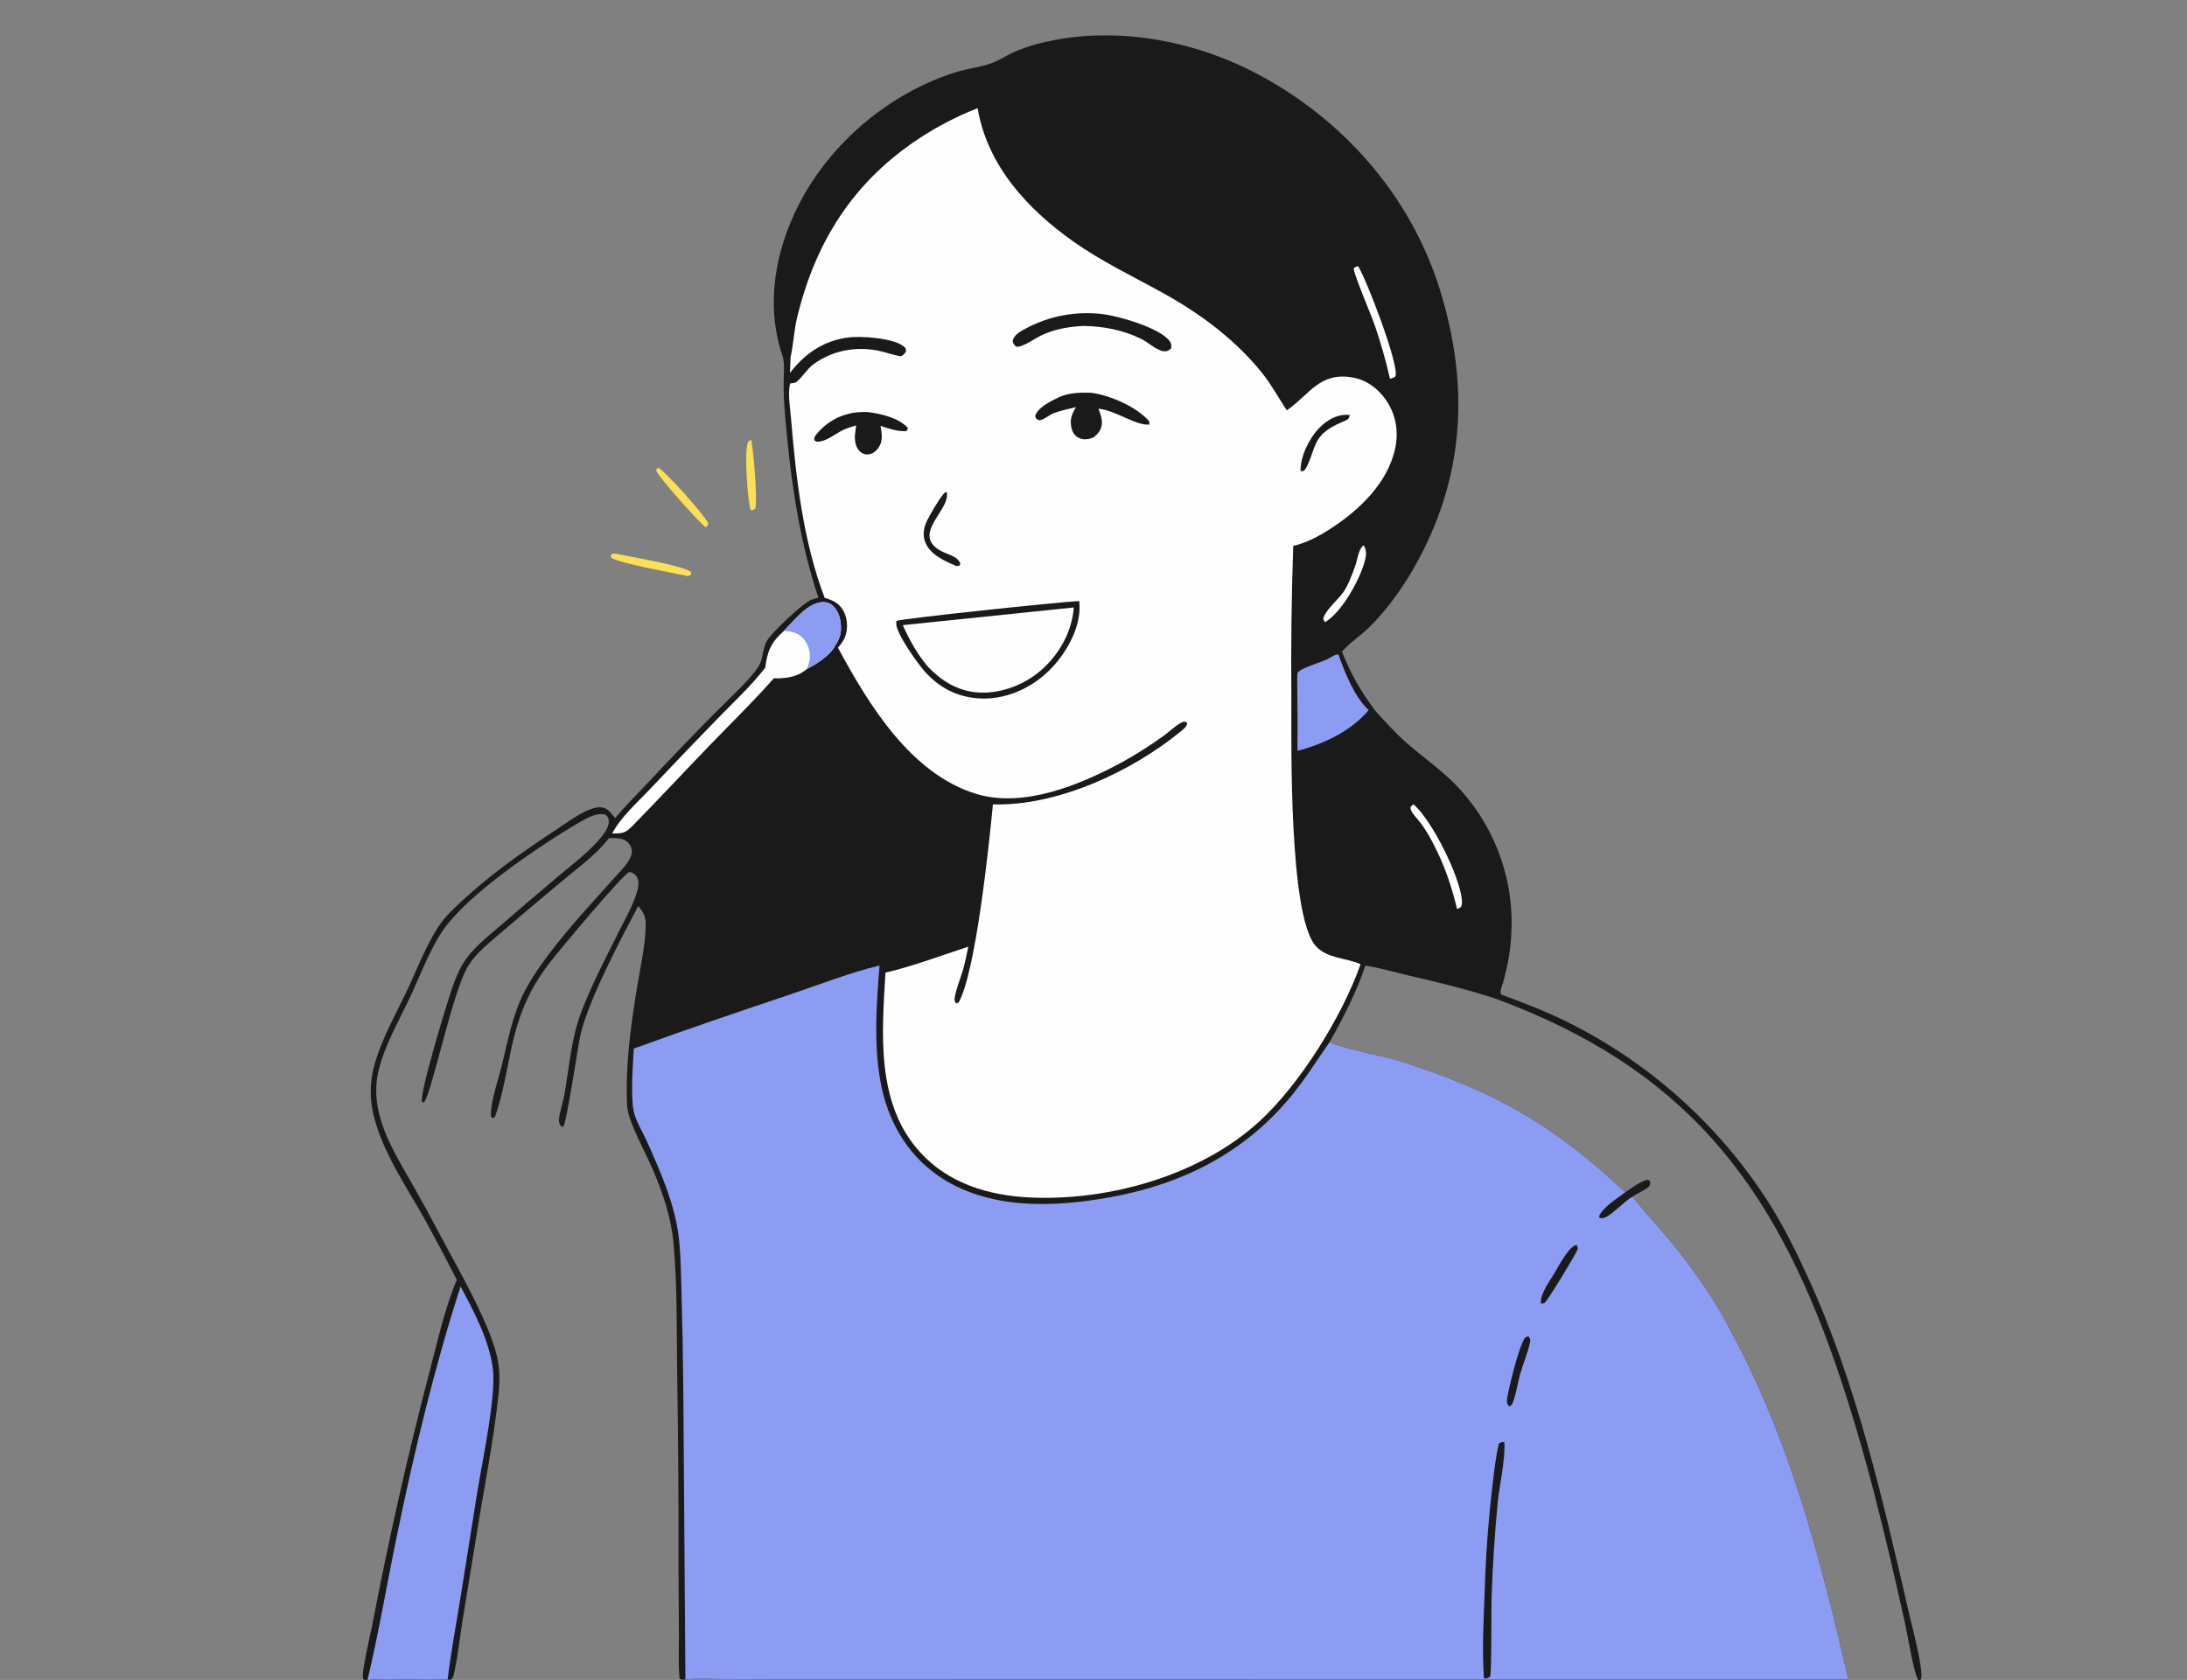 <svg width="272" height="209" viewBox="0 0 272 209" fill="none" xmlns="http://www.w3.org/2000/svg">
<rect x="0" y="0" width="272" height="209" fill="#808080" stroke="none"/>
<g clip-path="url(#clip0_2829_3577)">
<path d="M166.909 81.061C167.834 79.985 169.196 79.106 170.227 78.099C172.706 75.678 174.839 72.587 176.47 69.531C182.232 58.736 182.671 47.595 179.074 36.025C175.436 24.324 167.003 14.767 156.191 9.103C148.138 4.885 138.226 3.132 129.317 5.389C128.101 5.697 126.854 6.104 125.729 6.661C124.974 7.036 124.239 7.514 123.452 7.812C121.992 8.367 120.311 8.527 118.804 9.004C110.616 11.594 103.301 17.761 99.385 25.387C96.427 31.147 95.191 37.828 97.265 44.093C97.515 44.849 97.515 45.478 97.504 46.265C97.353 48.889 97.617 51.563 97.867 54.174C98.523 61.016 99.623 67.809 101.778 74.353C101.35 74.47 100.901 74.583 100.519 74.816C99.444 75.474 95.911 78.738 95.35 79.787C94.84 80.739 94.905 81.981 94.376 82.854C93.386 84.487 90.519 87.069 89.108 88.506C86.22 91.424 83.376 94.384 80.575 97.386C79.212 98.837 77.769 100.258 76.502 101.79C76.059 101.225 75.598 100.531 74.819 100.44C73.214 100.254 70.608 102.286 69.305 103.138C64.979 105.97 60.903 108.839 57.12 112.391C56.187 113.268 55.242 114.185 54.538 115.262C52.935 117.718 51.891 120.545 50.64 123.189C49.351 125.913 47.838 128.598 46.88 131.459C46.427 132.813 46.142 134.123 46.11 135.551C45.985 141.042 50.105 146.836 52.702 151.472C54.113 154.033 55.484 156.615 56.814 159.219C55.276 162.867 54.395 166.993 53.38 170.812C50.665 181.212 48.298 191.691 46.282 202.249C46.078 203.268 44.901 208.19 45.152 208.882C45.399 209.026 45.42 209.041 45.703 209.019C47.129 208.829 48.662 208.927 50.099 208.923C51.953 208.919 53.825 208.86 55.675 208.962L56.095 208.961C56.367 208.721 56.405 208.472 56.481 208.132C56.948 206.029 57.174 203.822 57.513 201.69L59.264 190.969C60.186 185.146 61.397 179.288 62.005 173.427C62.141 172.111 62.162 170.807 61.961 169.496C61.303 165.208 56.76 157.499 54.602 153.386C53.492 151.281 52.346 149.195 51.166 147.128C48.72 142.828 45.823 138.273 47.105 133.094C47.857 130.052 49.538 127.122 50.882 124.304C52.203 121.53 53.27 118.509 54.957 115.937C57.991 111.31 67.321 105.071 72.151 102.255C73.049 101.732 74.251 101.07 75.308 101.344C75.533 101.557 75.614 101.627 75.69 101.941C75.912 102.867 74.898 104.035 74.312 104.687C72.891 106.268 71.118 107.596 69.494 108.962C67.086 110.985 64.694 113.027 62.319 115.089C60.582 116.592 58.588 118.089 57.442 120.118C56.933 121.019 56.548 122.006 56.214 122.983C55.577 124.844 52.159 135.97 52.485 137.104L52.725 137.14C53.695 136.116 56.287 123.195 58.282 120.078C59.33 118.439 61.019 117.152 62.475 115.896C64.991 113.733 67.525 111.592 70.077 109.47C71.949 107.903 74.114 106.347 75.621 104.42L75.737 104.27C76.517 104.271 77.478 104.188 78.08 104.793C79.349 106.067 77.919 107.531 77.058 108.498C73.3 112.718 66.824 119.432 64.689 124.513C63.61 127.083 63.077 129.785 62.426 132.479C62.021 134.16 61.06 136.915 61.06 138.557C61.06 138.865 61.039 138.896 61.272 139.113L61.534 138.974C62.563 136.352 63.148 132.2 63.85 129.323C64.436 126.923 65.25 124.684 66.491 122.539C67.06 121.566 67.692 120.636 68.387 119.747C69.602 118.176 77.134 109.152 78.239 108.485C78.386 108.496 78.42 108.489 78.576 108.551C78.872 108.668 79.194 108.999 79.307 109.285C79.531 109.849 79.326 110.685 79.144 111.233C78.586 112.91 77.639 114.546 76.851 116.131C75.247 119.355 73.532 122.633 72.258 126.003C71.022 129.274 70.784 132.941 70.158 136.372C69.986 137.317 69.565 138.423 69.517 139.357C69.506 139.577 69.567 139.752 69.668 139.945C69.785 140.167 69.818 140.127 70.034 140.194C70.51 139.608 71.842 130.305 72.181 128.8C73.161 124.444 77.197 116.838 79.387 112.709C79.847 113.305 80.254 113.845 80.295 114.622C80.417 116.926 79.593 120.61 79.21 122.959C78.418 127.808 77.774 132.615 77.995 137.547C78.081 139.477 80.383 143.583 81.239 145.606C82.476 148.525 83.506 151.615 83.781 154.784C84.231 159.961 84.154 165.258 84.215 170.456C84.349 178.666 84.406 186.876 84.386 195.087L84.436 203.487C84.44 205.25 84.348 207.061 84.51 208.814C84.803 209.033 84.876 208.968 85.245 208.936C86.936 208.79 88.706 208.891 90.405 208.897L99.698 208.929L129.284 208.94L229.888 208.924C226.675 195.082 223.213 181.352 216.807 168.568C215.453 165.865 214.082 163.211 212.404 160.691C210.704 158.127 208.852 155.679 206.847 153.345C205.584 151.849 204.236 150.41 203.037 148.864C203.662 148.421 204.611 148.078 205.132 147.567C205.249 147.217 205.281 147.203 205.153 146.863L204.862 146.781C203.963 146.995 202.939 147.831 202.147 148.323C192.997 139.81 186.068 135.847 174.182 132.028C172.097 131.358 166.797 130.431 165.372 129.626C167.054 126.641 168.735 123.385 169.812 120.125C171.556 120.395 173.31 120.917 175.032 121.319C178.734 122.183 182.456 123.054 186.065 124.26C209.272 132.856 220.399 146.879 228.326 169.803C231.984 180.379 234.556 191.266 236.981 202.177C237.246 203.372 238.079 208.617 238.662 209.129C238.885 209.012 238.821 209.092 238.918 208.853C239.291 207.934 237.774 202.193 237.469 200.876C234.175 186.665 230.922 172.085 224.794 158.77C223.448 155.846 221.99 152.87 220.296 150.129C219.911 149.513 219.515 148.904 219.108 148.301C218.702 147.699 218.285 147.104 217.857 146.515C217.43 145.928 216.993 145.347 216.545 144.774C216.098 144.201 215.641 143.636 215.174 143.079C214.707 142.522 214.23 141.973 213.744 141.433C213.258 140.892 212.762 140.36 212.258 139.836C211.753 139.313 211.239 138.798 210.717 138.292C210.195 137.787 209.663 137.29 209.124 136.803C208.584 136.315 208.036 135.837 207.48 135.369C206.923 134.901 206.359 134.442 205.787 133.993C205.214 133.544 204.635 133.105 204.047 132.676C203.459 132.247 202.865 131.829 202.263 131.42C201.661 131.012 201.052 130.614 200.436 130.227C199.82 129.84 199.197 129.463 198.568 129.097C197.939 128.732 197.304 128.377 196.663 128.033C196.022 127.689 195.375 127.357 194.722 127.035C192.121 125.762 189.446 124.74 186.731 123.739L186.671 123.676C186.519 123.263 186.818 122.657 186.936 122.242C187.52 120.18 187.892 118.094 187.974 115.952C187.984 115.736 187.992 115.521 187.996 115.305C188.001 115.089 188.002 114.873 188.001 114.658C188 114.442 187.996 114.226 187.989 114.011C187.982 113.795 187.973 113.58 187.96 113.364C187.948 113.149 187.932 112.934 187.914 112.719C187.896 112.504 187.875 112.289 187.851 112.075C187.828 111.86 187.801 111.646 187.771 111.432C187.742 111.219 187.71 111.005 187.675 110.792C187.64 110.58 187.602 110.367 187.561 110.155C187.521 109.943 187.477 109.732 187.431 109.521C187.385 109.311 187.336 109.1 187.284 108.891C187.232 108.681 187.178 108.473 187.121 108.265C187.064 108.057 187.004 107.849 186.941 107.643C186.878 107.436 186.813 107.231 186.745 107.026C186.677 106.821 186.606 106.617 186.533 106.414C186.459 106.211 186.383 106.009 186.304 105.809C186.226 105.608 186.144 105.408 186.06 105.209C185.976 105.01 185.89 104.813 185.8 104.616C185.711 104.42 185.62 104.224 185.525 104.03C185.431 103.836 185.334 103.643 185.235 103.452C185.135 103.26 185.033 103.07 184.929 102.881C184.824 102.692 184.718 102.504 184.608 102.318C184.499 102.132 184.387 101.947 184.273 101.764C184.159 101.581 184.042 101.399 183.923 101.219C183.804 101.039 183.683 100.86 183.559 100.683C183.435 100.506 183.31 100.331 183.181 100.157C183.053 99.984 182.922 99.812 182.79 99.641C182.657 99.471 182.522 99.303 182.384 99.136C182.247 98.969 182.108 98.804 181.966 98.641C181.825 98.478 181.681 98.317 181.535 98.158C181.389 97.998 181.241 97.841 181.091 97.685C180.942 97.53 180.79 97.376 180.636 97.225C178.863 95.495 176.8 94.057 174.939 92.421C173.597 91.242 172.352 89.856 171.138 88.543C169.338 86.173 167.972 83.838 166.909 81.061Z" fill="#1A1A1A"/>
<path d="M109.392 120.115C105.694 121.003 102.023 122.453 98.413 123.668C91.855 125.876 85.319 128.079 78.82 130.456C78.723 132.526 78.401 136.348 78.822 138.267C79.1 139.532 79.891 140.738 80.42 141.92C82.172 145.83 83.984 149.872 84.448 154.173C84.67 156.227 84.687 158.326 84.751 160.392C84.865 164.456 84.941 168.521 84.98 172.586L85.246 208.936C86.936 208.79 88.706 208.891 90.406 208.897L99.698 208.929L129.284 208.94L229.889 208.924C226.675 195.082 223.213 181.352 216.807 168.568C215.453 165.865 214.082 163.211 212.405 160.691C210.705 158.127 208.852 155.679 206.847 153.345C205.584 151.849 204.236 150.41 203.037 148.864C203.663 148.421 204.611 148.078 205.133 147.567C205.249 147.217 205.281 147.203 205.154 146.863L204.862 146.781C203.963 146.995 202.939 147.831 202.148 148.323C192.997 139.81 186.069 135.847 174.182 132.028C172.097 131.358 166.797 130.431 165.373 129.626C163.773 131.919 162.357 134.217 160.564 136.391C154.688 143.515 146.915 147.376 137.921 148.975C130.849 150.232 122.828 150.513 116.672 146.258C112.656 143.481 110.338 139.233 109.492 134.487C108.663 129.835 109.006 124.803 109.392 120.115Z" fill="#8D9CF3"/>
<path d="M203.038 148.862C203.663 148.42 204.612 148.077 205.133 147.565C205.25 147.216 205.282 147.201 205.154 146.861L204.862 146.779C203.963 146.993 202.94 147.83 202.148 148.322C201.167 149.067 199.414 150.149 198.894 151.259L198.929 151.51C199.178 151.588 199.417 151.556 199.659 151.452C200.506 151.087 201.985 149.499 203.038 148.862Z" fill="#1A1A1A"/>
<path d="M187.09 179.377C186.771 179.427 186.668 179.392 186.422 179.614C186.01 181.236 185.847 182.955 185.643 184.614C185.108 189.114 184.776 193.629 184.646 198.159C184.512 201.681 184.319 205.309 184.565 208.826C184.93 208.789 185.043 208.81 185.326 208.587C185.53 208.047 185.461 200.284 185.501 198.936C185.632 194.883 185.893 190.84 186.286 186.804C186.5 184.732 187.27 181.303 187.09 179.377Z" fill="#1A1A1A"/>
<path d="M190.097 166.256L189.724 166.364C188.977 167.168 187.669 172.575 187.461 173.877C187.378 174.397 187.393 174.574 187.71 174.999C187.929 174.848 188.054 174.745 188.151 174.49C188.576 173.367 188.751 172.061 189.081 170.892C189.445 169.604 190.022 168.306 190.289 167.003C190.372 166.597 190.321 166.586 190.097 166.256Z" fill="#1A1A1A"/>
<path d="M196.103 154.891C196.06 154.9 196.018 154.909 195.976 154.919C195.073 155.135 193.81 157.585 193.294 158.444C192.739 159.369 191.415 161.195 191.667 162.194L192.088 162.111C192.607 161.632 195.762 156.391 196.12 155.616C196.281 155.269 196.229 155.235 196.103 154.891Z" fill="#1A1A1A"/>
<path d="M55.675 208.961C56.083 205.552 56.724 202.15 57.272 198.759L59.409 185.327C60.032 181.597 61.707 173.709 61.3 170.321C60.873 166.764 58.948 163.178 57.281 160.037C54.065 169.998 51.571 180.394 49.446 190.642C48.179 196.744 47.141 202.958 45.703 209.018C47.129 208.828 48.662 208.925 50.099 208.922C51.953 208.918 53.825 208.859 55.675 208.961Z" fill="#8D9CF3"/>
<path d="M121.59 13.457C120.297 13.962 119.034 14.535 117.801 15.175C116.569 15.815 115.375 16.519 114.218 17.287C106.086 22.68 101.419 30.089 99.141 39.487C98.759 41.067 98.698 42.676 98.364 44.242L98.325 44.422L98.247 46.4C100.073 44.006 102.404 42.4 105.446 41.989C107.063 41.771 111.166 42.047 112.436 43.123C112.693 43.341 112.678 43.439 112.671 43.744C112.467 44.048 112.364 44.181 112.024 44.327C111.083 44.172 110.184 43.823 109.249 43.633C106.423 43.057 103.482 43.606 101.151 45.331C100.346 45.927 99.665 47.095 99.003 47.551C98.867 47.645 98.431 47.681 98.257 47.714C97.963 49.09 98.28 50.805 98.395 52.205C98.997 59.528 99.917 67.473 102.57 74.378C103.628 74.704 104.413 75.05 104.944 76.087C105.418 77.013 105.462 78.172 105.13 79.151C104.947 79.69 104.58 80.149 104.218 80.58C108.025 87.655 113.294 96.305 121.43 98.769C127.308 100.549 134.309 97.654 139.443 94.882C141.272 93.894 143.073 92.719 144.765 91.513C145.338 91.106 146.678 89.828 147.311 89.764L147.658 89.918C147.616 90.377 147.276 90.64 146.933 90.924C140.835 95.961 131.527 100.307 123.491 100.071C123.015 105.051 121.348 121.04 119.213 124.74L118.889 124.811C118.687 124.527 118.7 124.355 118.757 124.02C118.943 122.941 119.4 121.894 119.714 120.844C120.014 119.842 120.214 118.797 120.432 117.774C117.153 118.847 113.438 120.235 110.126 121.005C109.69 128.562 108.915 137.237 114.4 143.306C117.954 147.238 122.941 148.729 128.098 148.974C137.908 149.44 149.276 146.231 156.59 139.547C161.687 134.891 166.925 126.454 169.214 119.961C167.4 119.122 165.056 119.297 163.618 117.658C160.282 113.855 160.62 92.397 160.607 86.81C160.547 80.511 160.625 74.214 160.842 67.919C162.477 67.532 164.003 66.725 165.408 65.822C169.01 63.508 172.628 60.088 173.531 55.734C173.96 53.665 173.609 51.59 172.419 49.825C171.431 48.361 169.969 47.267 168.205 46.957C164.166 46.248 162.883 49.043 160.167 50.962C160.126 50.991 160.084 51.019 160.043 51.047C159.026 49.54 158.201 47.963 157.066 46.526C153.757 42.337 149.288 39.02 144.631 36.444C140.847 34.35 136.978 32.52 133.438 30.007C127.714 25.942 122.789 20.563 121.59 13.457Z" fill="#FEFEFE"/>
<path d="M134.224 74.773C131.917 74.87 111.947 76.972 111.517 77.246C111.47 77.396 111.459 77.397 111.463 77.582C111.487 78.865 114.128 82.541 115.043 83.579C115.474 84.046 115.936 84.478 116.431 84.875C118.386 86.458 120.977 87.12 123.462 86.847C126.665 86.495 129.565 84.723 131.555 82.231C133.169 80.21 134.538 77.417 134.224 74.773Z" fill="#1A1A1A"/>
<path d="M133.551 75.574L112.283 77.771C113.139 79.674 114.075 81.371 115.427 82.969C117.048 84.674 119.065 85.925 121.452 86.135C124.272 86.384 127.25 85.279 129.386 83.464C131.706 81.49 133.32 78.621 133.551 75.574Z" fill="#FEFEFE"/>
<path d="M135.805 48.875C134.479 48.8 132.894 48.848 131.683 49.428C130.691 49.903 129.144 50.641 128.75 51.718C128.837 52.09 128.85 52.062 129.175 52.275C129.714 52.331 130.442 51.649 130.962 51.441C131.867 51.078 132.877 50.882 133.824 50.651C133.272 51.527 133.018 52.27 133.278 53.306C133.399 53.789 133.673 54.214 134.126 54.45C134.744 54.771 135.302 54.651 135.935 54.453C136.335 54.173 136.697 53.815 136.885 53.359C137.246 52.483 136.936 51.671 136.612 50.847C138.779 51.052 141.311 53.005 142.965 52.813L142.915 52.401C141.396 50.619 138.072 49.193 135.805 48.875Z" fill="#1A1A1A"/>
<path d="M137.145 39.08C136.938 39.054 136.731 39.033 136.523 39.015C136.315 38.998 136.107 38.984 135.898 38.975C135.69 38.966 135.481 38.961 135.273 38.959C135.064 38.958 134.855 38.961 134.647 38.968C134.438 38.975 134.23 38.986 134.021 39.001C133.813 39.015 133.606 39.034 133.398 39.058C133.191 39.081 132.984 39.108 132.778 39.139C132.571 39.17 132.366 39.205 132.161 39.244C131.956 39.283 131.752 39.326 131.548 39.373C131.345 39.42 131.143 39.471 130.941 39.526C130.74 39.581 130.54 39.64 130.341 39.703C130.142 39.766 129.944 39.832 129.748 39.902C129.551 39.973 129.356 40.047 129.163 40.125C128.97 40.203 128.778 40.285 128.587 40.37C128.397 40.456 128.209 40.545 128.022 40.638C127.835 40.73 127.65 40.827 127.467 40.927C126.807 41.287 126.166 41.643 125.94 42.398C126.033 42.817 126.076 42.838 126.397 43.132C127.143 43.244 128.737 42.096 129.461 41.746C131.168 40.92 132.911 40.648 134.786 40.545C137.308 40.605 139.621 41.044 141.908 42.145C142.748 42.55 143.888 43.631 144.771 43.704C145.165 43.736 145.382 43.59 145.658 43.333C145.712 42.957 145.686 42.715 145.448 42.403C144.219 40.789 139.193 39.322 137.145 39.08Z" fill="#1A1A1A"/>
<path d="M107.93 51.264C107.565 51.24 107.209 51.255 106.844 51.279C106.717 51.287 106.59 51.299 106.463 51.313C106.336 51.328 106.21 51.346 106.084 51.367C105.959 51.388 105.833 51.413 105.709 51.44C105.584 51.468 105.461 51.499 105.338 51.533C105.215 51.567 105.093 51.604 104.972 51.644C104.851 51.685 104.731 51.728 104.612 51.775C104.493 51.821 104.376 51.871 104.259 51.923C104.143 51.976 104.029 52.032 103.915 52.09C103.802 52.149 103.69 52.21 103.58 52.274C103.47 52.339 103.362 52.406 103.255 52.476C103.149 52.545 103.044 52.618 102.941 52.694C102.838 52.769 102.737 52.847 102.638 52.927C102.54 53.008 102.443 53.091 102.348 53.176C102.254 53.262 102.162 53.35 102.072 53.44C101.982 53.53 101.894 53.623 101.809 53.718C101.724 53.812 101.641 53.909 101.561 54.008C101.342 54.276 101.242 54.414 101.271 54.759L101.527 54.943C102.724 55.035 103.891 53.919 104.956 53.447C105.443 53.231 105.972 53.081 106.481 52.923C106.402 53.401 106.363 53.887 106.312 54.369C106.357 55.047 106.425 55.628 106.923 56.136C107.207 56.425 107.561 56.556 107.963 56.534C108.479 56.505 108.954 56.138 109.24 55.73C109.861 54.842 109.676 53.98 109.51 52.987C110.589 53.331 111.546 53.674 112.693 53.645L112.947 53.308L112.767 53.63L112.916 53.257C112.897 53.231 112.879 53.203 112.857 53.18C111.704 51.951 109.539 51.474 107.93 51.264Z" fill="#1A1A1A"/>
<path d="M117.743 61.203C117.69 61.218 117.636 61.229 117.585 61.248C117.148 61.411 115.474 64.349 115.236 64.895C114.873 65.729 114.734 66.627 115.086 67.489C115.718 69.036 117.509 69.801 118.943 70.418L119.311 70.38L119.443 70.119C119.084 69.126 117.623 68.945 116.774 68.4C113.474 66.28 118.259 63.439 117.743 61.203Z" fill="#1A1A1A"/>
<path d="M167.883 51.629C167.751 51.62 167.62 51.61 167.488 51.608C166.167 51.584 164.972 52.323 164.075 53.245C162.811 54.544 161.724 56.774 161.748 58.607L162.117 58.602C162.692 58.217 163.3 55.936 163.646 55.203C164.402 53.603 165.805 52.984 167.33 52.325C167.762 52.139 167.725 52.063 167.883 51.629Z" fill="#1A1A1A"/>
<path d="M103.864 80.338C104.287 79.69 104.568 79.07 104.59 78.287C104.617 77.32 104.379 76.146 103.67 75.435C103.299 75.062 102.83 74.895 102.307 74.913C100.533 74.975 98.966 76.976 97.8 78.157L97.504 78.484C95.91 79.878 95.437 80.985 95.179 83.06C93.429 85.311 91.302 87.294 89.313 89.333C86.444 92.279 83.598 95.248 80.777 98.239C79.214 99.894 77.194 101.663 76.136 103.694C77.495 103.677 77.756 103.669 78.733 102.674C81.983 99.361 85.148 95.952 88.374 92.612C91.002 89.89 93.742 87.227 96.24 84.386C97.678 84.431 99.189 84.241 100.315 83.252C101.531 82.612 103.217 81.579 103.864 80.338Z" fill="#FEFEFE"/>
<path d="M103.864 80.338C104.287 79.69 104.568 79.07 104.59 78.287C104.617 77.32 104.379 76.146 103.67 75.435C103.299 75.062 102.83 74.895 102.307 74.913C100.533 74.975 98.966 76.976 97.8 78.157L97.504 78.484C98.512 78.546 99.271 78.714 99.96 79.505C100.547 80.179 100.796 81.143 100.705 82.025C100.661 82.459 100.49 82.859 100.315 83.252C101.531 82.612 103.217 81.579 103.864 80.338Z" fill="#8D9CF3"/>
<path d="M166.465 81.437C166.162 81.348 165.588 81.735 165.297 81.901C164.517 82.346 161.672 83.121 161.365 83.723L161.339 84.501L161.345 85.469C161.38 88.115 161.387 90.761 161.365 93.408C164.623 92.56 168.018 90.974 170.227 88.346C168.428 86.677 167.274 83.692 166.465 81.437Z" fill="#8D9CF3"/>
<path d="M168.918 33.123C168.66 33.165 168.551 33.203 168.354 33.376C168.395 34.185 170.554 39.214 171.014 40.566C171.753 42.739 172.368 44.888 172.875 47.126C172.971 47.096 173.103 47.057 173.194 47.021C173.338 46.963 173.528 46.921 173.569 46.758C173.959 45.221 169.988 34.847 168.918 33.123Z" fill="#FEFEFE"/>
<path d="M175.791 100.053L175.438 100.377C175.44 100.471 175.423 100.568 175.445 100.66C175.564 101.158 176.275 101.85 176.605 102.28C177.235 103.1 177.728 103.948 178.208 104.861C179.644 107.6 180.489 110.103 181.222 113.089C181.39 113.022 181.539 112.934 181.696 112.847C181.831 112.526 181.846 112.276 181.814 111.935C181.538 108.991 178.115 102.057 175.791 100.053Z" fill="#FEFEFE"/>
<path d="M169.613 67.836C168.962 68.246 168.835 69.603 168.581 70.318C168.206 71.372 167.702 72.791 167.052 73.698C166.376 74.64 164.977 75.791 164.609 76.839C164.531 77.062 164.686 77.211 164.785 77.408C166.807 76.243 168.969 72.365 169.633 70.171C169.9 69.289 170.068 68.668 169.613 67.836Z" fill="#FEFEFE"/>
<path d="M76.472 68.868C76.358 68.861 76.213 68.893 76.099 68.906L75.929 69.173L76.076 69.425C77.573 70.203 83.543 71.229 85.503 71.666C85.75 71.624 85.789 71.588 85.978 71.439L85.96 71.177C85.112 70.375 78.019 69.192 76.472 68.868Z" fill="#F9E056"/>
<path d="M81.902 58.193C81.661 58.31 81.772 58.221 81.598 58.494C81.797 59.268 86.906 64.959 87.793 65.615C87.954 65.444 88.031 65.339 88.1 65.114C87.469 63.912 83.016 58.913 81.902 58.193Z" fill="#F9E056"/>
<path d="M93.439 54.717C93.285 54.795 93.136 54.83 93.046 54.988C92.516 55.92 92.977 62.4 93.378 63.516C93.606 63.476 93.74 63.416 93.936 63.295C94.233 62.119 93.714 56.142 93.439 54.717Z" fill="#F9E056"/>
</g>
<defs>
<clipPath id="clip0_2829_3577">
<rect width="272" height="209" fill="white" transform="matrix(-1 0 0 1 272 0)"/>
</clipPath>
</defs>
</svg>
